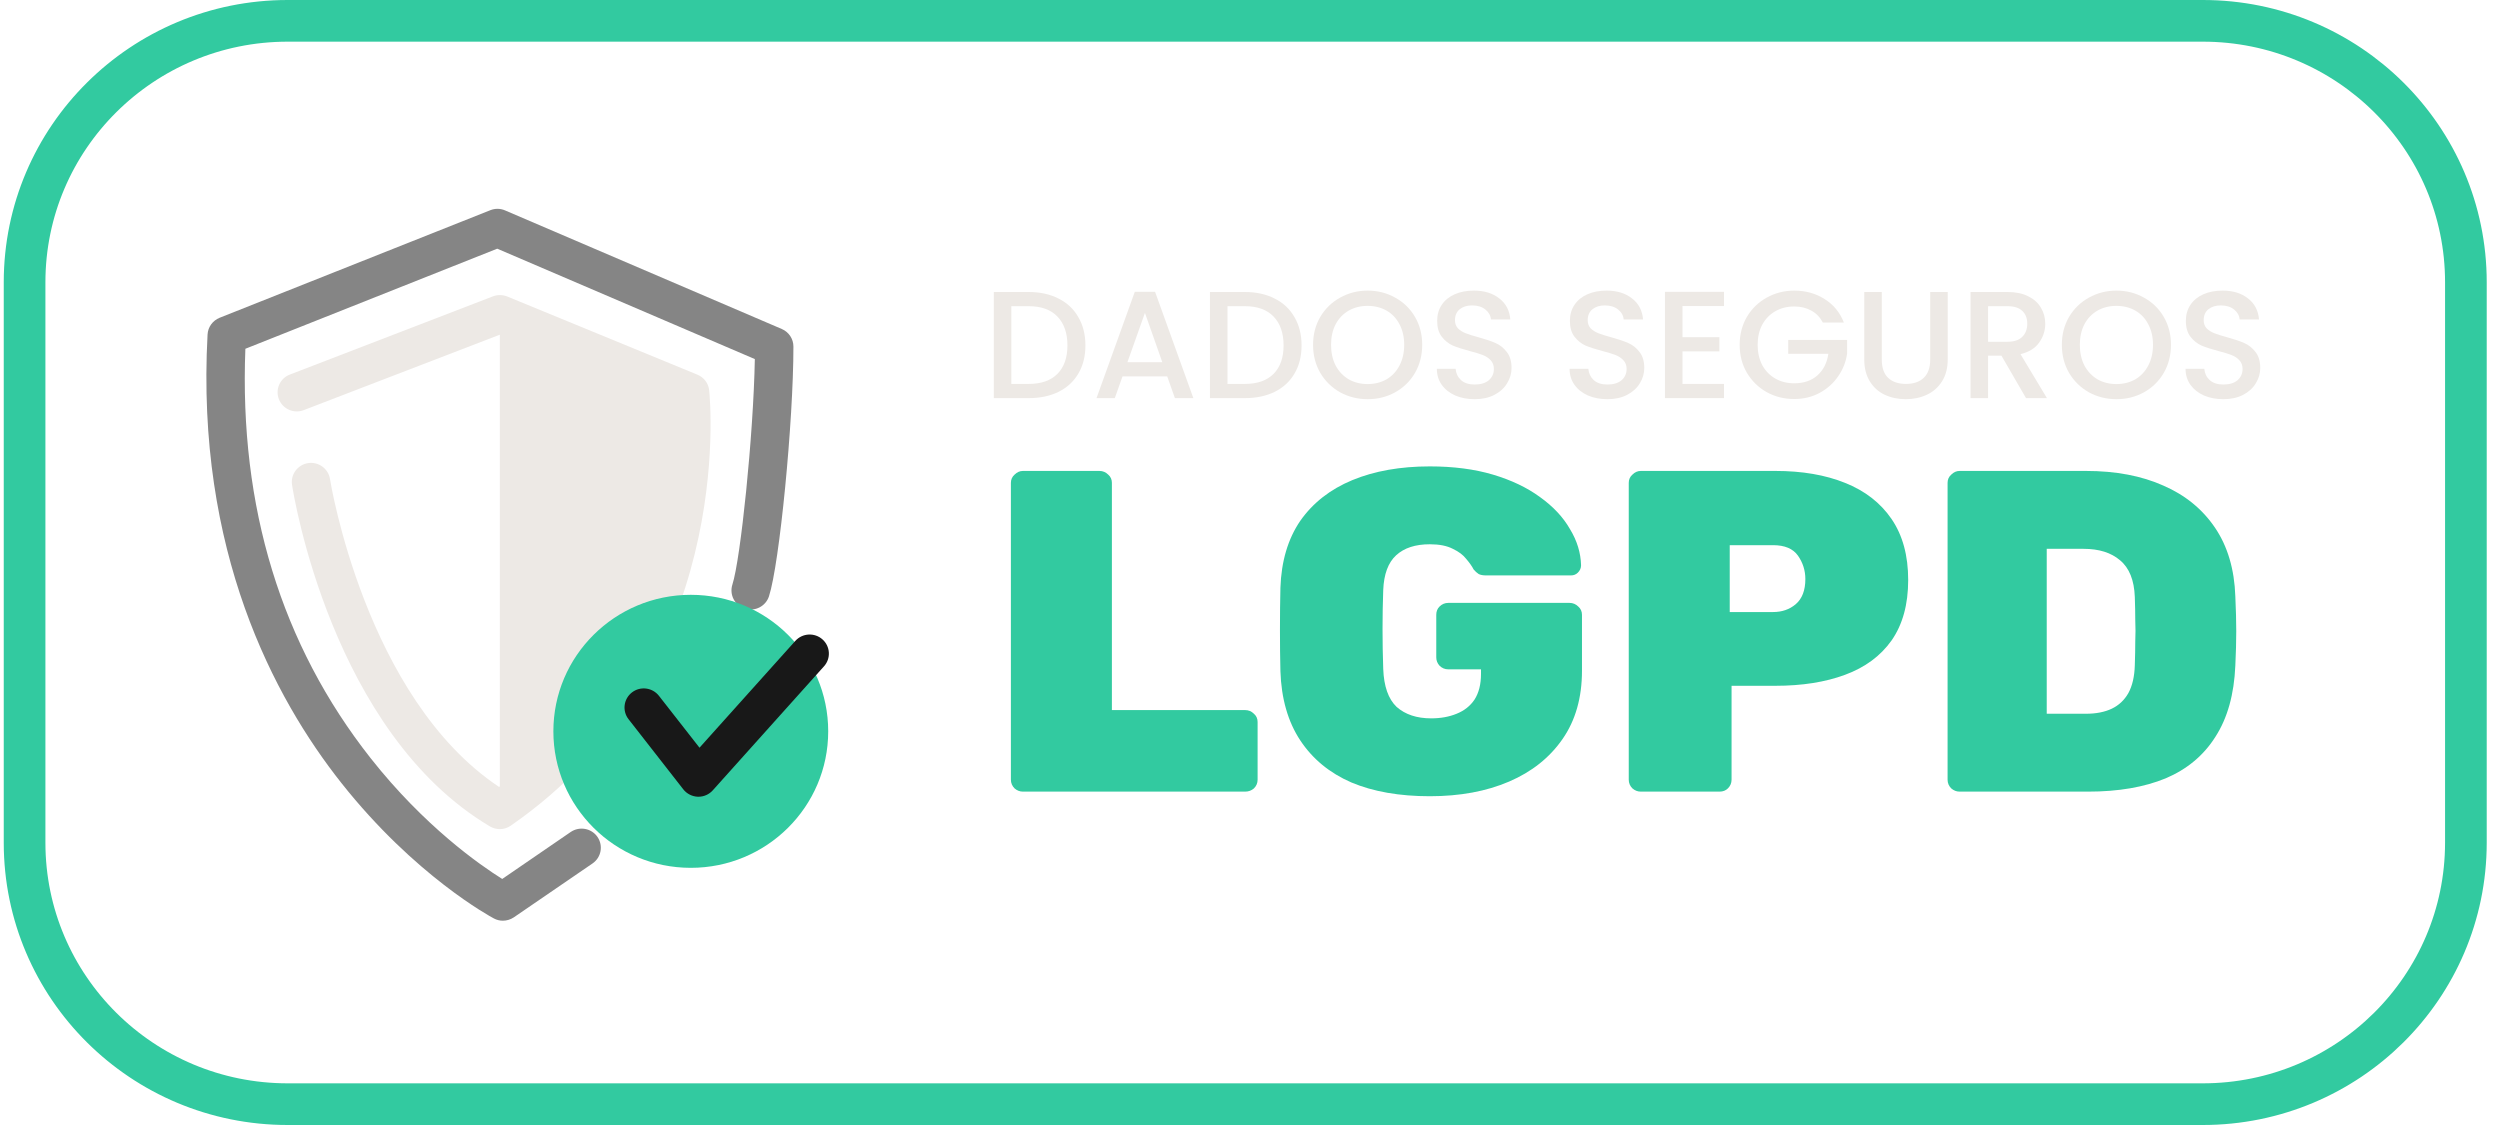 <svg xmlns="http://www.w3.org/2000/svg" width="120" height="54" viewBox="0 0 120 54" fill="none"><path d="M24.14 44.194C23.988 44.194 23.841 44.158 23.704 44.084C23.549 44.004 19.912 42.036 16.389 37.587C13.147 33.493 9.399 26.434 9.963 16.056C9.982 15.7 10.207 15.389 10.542 15.253L23.538 10.089C23.767 9.998 24.022 10.002 24.247 10.101L37.527 15.792C37.866 15.938 38.084 16.268 38.084 16.635C38.084 20.237 37.416 27.072 36.911 28.622C36.756 29.102 36.236 29.37 35.749 29.212C35.266 29.059 35 28.542 35.155 28.058C35.546 26.86 36.166 20.897 36.232 17.236L23.867 11.937L11.778 16.741C11.479 24.338 13.501 30.946 17.787 36.388C20.362 39.657 23.044 41.526 24.107 42.19L27.393 39.936C27.814 39.65 28.386 39.752 28.677 40.17C28.965 40.588 28.862 41.156 28.441 41.446L24.663 44.033C24.505 44.139 24.32 44.194 24.14 44.194Z" fill="#858585"></path><path d="M23.993 39.798C23.83 39.798 23.664 39.754 23.52 39.67C15.929 35.166 14.091 23.757 14.018 23.273C13.94 22.775 14.287 22.306 14.789 22.229C15.29 22.152 15.763 22.497 15.84 22.995C15.855 23.101 17.537 33.495 23.959 37.775C32.171 31.717 32.33 21.852 32.237 19.458L23.982 16.069L14.579 19.686C14.103 19.869 13.571 19.634 13.387 19.162C13.203 18.689 13.439 18.157 13.915 17.978L23.661 14.225C23.882 14.141 24.125 14.144 24.347 14.232L33.477 17.985C33.791 18.113 34.008 18.403 34.041 18.736C34.097 19.282 35.307 32.164 24.52 39.63C24.362 39.743 24.177 39.798 23.993 39.798Z" fill="#EDE9E5"></path><path d="M23.992 15.082V38.881C23.992 38.881 34.904 30.602 33.122 18.831C33.178 17.669 23.992 15.082 23.992 15.082Z" fill="#EDE9E5"></path><path d="M33.158 41.656C36.801 41.656 39.754 38.722 39.754 35.103C39.754 31.485 36.801 28.551 33.158 28.551C29.516 28.551 26.562 31.485 26.562 35.103C26.562 38.722 29.516 41.656 33.158 41.656Z" fill="#32CAA0"></path><path d="M33.528 38.243C33.517 38.243 33.506 38.243 33.495 38.243C33.222 38.232 32.967 38.104 32.798 37.888L30.171 34.523C29.858 34.124 29.931 33.548 30.333 33.237C30.735 32.925 31.315 32.999 31.628 33.398L33.576 35.89L38.176 30.763C38.515 30.386 39.098 30.353 39.478 30.69C39.858 31.027 39.891 31.606 39.552 31.983L34.214 37.935C34.041 38.129 33.79 38.243 33.528 38.243Z" fill="#181818"></path><path d="M105.728 53H13.811C6.835 53 1.18 47.382 1.18 40.452V13.548C1.18 6.618 6.835 1 13.811 1H105.732C112.708 1 118.363 6.618 118.363 13.548V40.452C118.359 47.382 112.704 53 105.728 53Z" stroke="#32CAA0" stroke-width="2" stroke-miterlimit="10"></path><path d="M106.721 19.161C106.377 19.161 106.067 19.102 105.792 18.985C105.516 18.863 105.3 18.692 105.142 18.472C104.985 18.252 104.906 17.995 104.906 17.702H105.806C105.826 17.922 105.912 18.103 106.065 18.244C106.222 18.386 106.441 18.457 106.721 18.457C107.011 18.457 107.238 18.389 107.4 18.252C107.562 18.11 107.643 17.929 107.643 17.709C107.643 17.538 107.592 17.399 107.489 17.291C107.39 17.184 107.265 17.101 107.112 17.042C106.965 16.984 106.758 16.92 106.492 16.852C106.158 16.764 105.885 16.676 105.674 16.588C105.467 16.495 105.29 16.353 105.142 16.163C104.995 15.972 104.921 15.718 104.921 15.4C104.921 15.107 104.995 14.851 105.142 14.631C105.29 14.411 105.496 14.242 105.762 14.125C106.028 14.008 106.335 13.949 106.684 13.949C107.181 13.949 107.587 14.074 107.902 14.323C108.221 14.567 108.398 14.905 108.433 15.335H107.503C107.489 15.149 107.4 14.99 107.238 14.858C107.075 14.726 106.861 14.66 106.596 14.66C106.355 14.66 106.158 14.721 106.006 14.843C105.853 14.966 105.777 15.142 105.777 15.371C105.777 15.527 105.824 15.657 105.917 15.76C106.015 15.857 106.138 15.935 106.286 15.994C106.433 16.053 106.635 16.116 106.891 16.185C107.23 16.278 107.506 16.37 107.717 16.463C107.934 16.556 108.116 16.7 108.263 16.896C108.416 17.086 108.492 17.343 108.492 17.665C108.492 17.924 108.421 18.169 108.278 18.398C108.14 18.628 107.936 18.814 107.666 18.955C107.4 19.092 107.085 19.161 106.721 19.161Z" fill="#EDE9E5"></path><path d="M101.588 19.161C101.111 19.161 100.671 19.051 100.267 18.831C99.869 18.606 99.552 18.296 99.316 17.9C99.084 17.499 98.969 17.05 98.969 16.551C98.969 16.053 99.084 15.606 99.316 15.21C99.552 14.814 99.869 14.506 100.267 14.286C100.671 14.062 101.111 13.949 101.588 13.949C102.07 13.949 102.51 14.062 102.909 14.286C103.312 14.506 103.629 14.814 103.86 15.21C104.091 15.606 104.207 16.053 104.207 16.551C104.207 17.05 104.091 17.499 103.86 17.9C103.629 18.296 103.312 18.606 102.909 18.831C102.51 19.051 102.07 19.161 101.588 19.161ZM101.588 18.435C101.927 18.435 102.23 18.359 102.495 18.208C102.761 18.051 102.968 17.831 103.115 17.548C103.268 17.26 103.344 16.927 103.344 16.551C103.344 16.175 103.268 15.845 103.115 15.562C102.968 15.278 102.761 15.061 102.495 14.909C102.23 14.758 101.927 14.682 101.588 14.682C101.249 14.682 100.946 14.758 100.68 14.909C100.415 15.061 100.206 15.278 100.053 15.562C99.906 15.845 99.832 16.175 99.832 16.551C99.832 16.927 99.906 17.26 100.053 17.548C100.206 17.831 100.415 18.051 100.68 18.208C100.946 18.359 101.249 18.435 101.588 18.435Z" fill="#EDE9E5"></path><path d="M97.249 19.11L96.069 17.072H95.427V19.11H94.586V14.016H96.357C96.75 14.016 97.082 14.084 97.353 14.221C97.628 14.358 97.832 14.541 97.965 14.771C98.103 15 98.172 15.257 98.172 15.54C98.172 15.873 98.073 16.175 97.876 16.449C97.685 16.718 97.387 16.901 96.984 16.999L98.253 19.11H97.249ZM95.427 16.405H96.357C96.671 16.405 96.907 16.327 97.065 16.171C97.227 16.014 97.308 15.804 97.308 15.54C97.308 15.276 97.23 15.071 97.072 14.925C96.915 14.773 96.676 14.697 96.357 14.697H95.427V16.405Z" fill="#EDE9E5"></path><path d="M90.326 14.016V17.263C90.326 17.649 90.426 17.939 90.628 18.135C90.835 18.33 91.12 18.428 91.484 18.428C91.853 18.428 92.138 18.33 92.34 18.135C92.546 17.939 92.65 17.649 92.65 17.263V14.016H93.491V17.248C93.491 17.663 93.4 18.015 93.218 18.303C93.036 18.592 92.792 18.807 92.487 18.948C92.182 19.09 91.845 19.161 91.476 19.161C91.108 19.161 90.771 19.09 90.466 18.948C90.166 18.807 89.927 18.592 89.75 18.303C89.573 18.015 89.484 17.663 89.484 17.248V14.016H90.326Z" fill="#EDE9E5"></path><path d="M87.495 15.481C87.362 15.227 87.178 15.036 86.942 14.909C86.706 14.777 86.433 14.711 86.123 14.711C85.784 14.711 85.481 14.787 85.216 14.939C84.95 15.09 84.741 15.305 84.588 15.584C84.441 15.862 84.367 16.185 84.367 16.551C84.367 16.918 84.441 17.243 84.588 17.526C84.741 17.805 84.95 18.02 85.216 18.171C85.481 18.323 85.784 18.398 86.123 18.398C86.581 18.398 86.952 18.271 87.237 18.017C87.522 17.763 87.697 17.419 87.761 16.984H85.835V16.317H88.661V16.969C88.607 17.365 88.464 17.729 88.233 18.061C88.007 18.393 87.709 18.66 87.34 18.86C86.976 19.055 86.571 19.153 86.123 19.153C85.641 19.153 85.201 19.043 84.802 18.823C84.404 18.599 84.087 18.288 83.851 17.893C83.62 17.497 83.504 17.05 83.504 16.551C83.504 16.053 83.62 15.606 83.851 15.21C84.087 14.814 84.404 14.506 84.802 14.286C85.206 14.062 85.646 13.949 86.123 13.949C86.669 13.949 87.153 14.084 87.576 14.352C88.004 14.616 88.314 14.992 88.506 15.481H87.495Z" fill="#EDE9E5"></path><path d="M80.759 14.69V16.185H82.53V16.866H80.759V18.428H82.751V19.109H79.918V14.008H82.751V14.69H80.759Z" fill="#EDE9E5"></path><path d="M77.155 19.161C76.811 19.161 76.501 19.102 76.225 18.985C75.95 18.863 75.733 18.692 75.576 18.472C75.418 18.252 75.34 17.995 75.34 17.702H76.24C76.26 17.922 76.346 18.103 76.498 18.244C76.656 18.386 76.874 18.457 77.155 18.457C77.445 18.457 77.671 18.389 77.834 18.252C77.996 18.11 78.077 17.929 78.077 17.709C78.077 17.538 78.025 17.399 77.922 17.291C77.824 17.184 77.698 17.101 77.546 17.042C77.398 16.984 77.192 16.92 76.926 16.852C76.592 16.764 76.319 16.676 76.107 16.588C75.901 16.495 75.724 16.353 75.576 16.163C75.428 15.972 75.355 15.718 75.355 15.4C75.355 15.107 75.428 14.851 75.576 14.631C75.724 14.411 75.93 14.242 76.196 14.125C76.461 14.008 76.769 13.949 77.118 13.949C77.615 13.949 78.02 14.074 78.335 14.323C78.655 14.567 78.832 14.905 78.867 15.335H77.937C77.922 15.149 77.834 14.99 77.671 14.858C77.509 14.726 77.295 14.66 77.029 14.66C76.788 14.66 76.592 14.721 76.439 14.843C76.287 14.966 76.21 15.142 76.21 15.371C76.21 15.527 76.257 15.657 76.351 15.76C76.449 15.857 76.572 15.935 76.719 15.994C76.867 16.053 77.069 16.116 77.325 16.185C77.664 16.278 77.939 16.37 78.151 16.463C78.367 16.556 78.549 16.7 78.697 16.896C78.849 17.086 78.925 17.343 78.925 17.665C78.925 17.924 78.854 18.169 78.712 18.398C78.574 18.628 78.37 18.814 78.099 18.955C77.834 19.092 77.519 19.161 77.155 19.161Z" fill="#EDE9E5"></path><path d="M70.784 19.161C70.439 19.161 70.129 19.102 69.854 18.985C69.579 18.863 69.362 18.692 69.205 18.472C69.047 18.252 68.969 17.995 68.969 17.702H69.869C69.888 17.922 69.975 18.103 70.127 18.244C70.284 18.386 70.503 18.457 70.784 18.457C71.074 18.457 71.3 18.389 71.463 18.252C71.625 18.11 71.706 17.929 71.706 17.709C71.706 17.538 71.654 17.399 71.551 17.291C71.453 17.184 71.327 17.101 71.175 17.042C71.027 16.984 70.821 16.92 70.555 16.852C70.221 16.764 69.948 16.676 69.736 16.588C69.529 16.495 69.352 16.353 69.205 16.163C69.057 15.972 68.984 15.718 68.984 15.4C68.984 15.107 69.057 14.851 69.205 14.631C69.352 14.411 69.559 14.242 69.825 14.125C70.09 14.008 70.398 13.949 70.747 13.949C71.244 13.949 71.649 14.074 71.964 14.323C72.284 14.567 72.461 14.905 72.495 15.335H71.566C71.551 15.149 71.463 14.99 71.3 14.858C71.138 14.726 70.924 14.66 70.658 14.66C70.417 14.66 70.221 14.721 70.068 14.843C69.916 14.966 69.839 15.142 69.839 15.371C69.839 15.527 69.886 15.657 69.98 15.76C70.078 15.857 70.201 15.935 70.348 15.994C70.496 16.053 70.698 16.116 70.953 16.185C71.293 16.278 71.568 16.37 71.78 16.463C71.996 16.556 72.178 16.7 72.326 16.896C72.478 17.086 72.554 17.343 72.554 17.665C72.554 17.924 72.483 18.169 72.34 18.398C72.203 18.628 71.999 18.814 71.728 18.955C71.463 19.092 71.148 19.161 70.784 19.161Z" fill="#EDE9E5"></path><path d="M65.647 19.161C65.169 19.161 64.729 19.051 64.326 18.831C63.927 18.606 63.61 18.296 63.374 17.9C63.143 17.499 63.027 17.05 63.027 16.551C63.027 16.053 63.143 15.606 63.374 15.21C63.61 14.814 63.927 14.506 64.326 14.286C64.729 14.062 65.169 13.949 65.647 13.949C66.129 13.949 66.569 14.062 66.967 14.286C67.371 14.506 67.688 14.814 67.919 15.21C68.15 15.606 68.266 16.053 68.266 16.551C68.266 17.05 68.15 17.499 67.919 17.9C67.688 18.296 67.371 18.606 66.967 18.831C66.569 19.051 66.129 19.161 65.647 19.161ZM65.647 18.435C65.986 18.435 66.288 18.359 66.554 18.208C66.82 18.051 67.026 17.831 67.174 17.548C67.326 17.26 67.402 16.927 67.402 16.551C67.402 16.175 67.326 15.845 67.174 15.562C67.026 15.278 66.82 15.061 66.554 14.909C66.288 14.758 65.986 14.682 65.647 14.682C65.307 14.682 65.005 14.758 64.739 14.909C64.473 15.061 64.264 15.278 64.112 15.562C63.964 15.845 63.891 16.175 63.891 16.551C63.891 16.927 63.964 17.26 64.112 17.548C64.264 17.831 64.473 18.051 64.739 18.208C65.005 18.359 65.307 18.435 65.647 18.435Z" fill="#EDE9E5"></path><path d="M59.753 14.016C60.299 14.016 60.776 14.121 61.184 14.331C61.597 14.536 61.915 14.834 62.136 15.225C62.362 15.611 62.475 16.063 62.475 16.581C62.475 17.099 62.362 17.549 62.136 17.93C61.915 18.311 61.597 18.604 61.184 18.809C60.776 19.009 60.299 19.11 59.753 19.11H58.078V14.016H59.753ZM59.753 18.428C60.353 18.428 60.813 18.267 61.133 17.944C61.452 17.622 61.612 17.167 61.612 16.581C61.612 15.99 61.452 15.528 61.133 15.196C60.813 14.863 60.353 14.697 59.753 14.697H58.919V18.428H59.753Z" fill="#EDE9E5"></path><path d="M56.027 18.068H53.88L53.511 19.109H52.633L54.47 14.008H55.444L57.281 19.109H56.395L56.027 18.068ZM55.791 17.387L54.957 15.019L54.116 17.387H55.791Z" fill="#EDE9E5"></path><path d="M49.378 14.016C49.924 14.016 50.401 14.121 50.809 14.331C51.222 14.536 51.54 14.834 51.761 15.225C51.987 15.611 52.1 16.063 52.1 16.581C52.1 17.099 51.987 17.549 51.761 17.93C51.54 18.311 51.222 18.604 50.809 18.809C50.401 19.009 49.924 19.11 49.378 19.11H47.703V14.016H49.378ZM49.378 18.428C49.978 18.428 50.438 18.267 50.758 17.944C51.077 17.622 51.237 17.167 51.237 16.581C51.237 15.99 51.077 15.528 50.758 15.196C50.438 14.863 49.978 14.697 49.378 14.697H48.544V18.428H49.378Z" fill="#EDE9E5"></path><path d="M94.06 37.998C93.912 37.998 93.779 37.946 93.661 37.844C93.543 37.727 93.484 37.587 93.484 37.426V23.177C93.484 23.016 93.543 22.884 93.661 22.781C93.779 22.664 93.912 22.605 94.06 22.605H100.124C101.556 22.605 102.795 22.84 103.843 23.309C104.891 23.764 105.717 24.438 106.322 25.332C106.927 26.226 107.252 27.326 107.296 28.63C107.325 29.261 107.34 29.818 107.34 30.302C107.34 30.785 107.325 31.335 107.296 31.951C107.237 33.329 106.92 34.465 106.344 35.359C105.783 36.253 104.987 36.92 103.954 37.36C102.921 37.785 101.681 37.998 100.235 37.998H94.06ZM98.243 34.26H100.124C100.611 34.26 101.025 34.179 101.364 34.018C101.703 33.856 101.969 33.607 102.161 33.27C102.353 32.918 102.456 32.471 102.471 31.929C102.485 31.504 102.493 31.122 102.493 30.785C102.508 30.448 102.508 30.111 102.493 29.774C102.493 29.437 102.485 29.063 102.471 28.652C102.441 27.846 102.205 27.26 101.762 26.893C101.334 26.527 100.752 26.344 100.014 26.344H98.243V34.26Z" fill="#32CAA0"></path><path d="M78.755 37.998C78.608 37.998 78.475 37.946 78.357 37.844C78.239 37.727 78.18 37.587 78.18 37.426V23.177C78.18 23.016 78.239 22.884 78.357 22.781C78.475 22.664 78.608 22.605 78.755 22.605H85.218C86.502 22.605 87.616 22.796 88.56 23.177C89.519 23.558 90.265 24.137 90.796 24.914C91.327 25.691 91.593 26.666 91.593 27.839C91.593 29.012 91.327 29.979 90.796 30.741C90.265 31.489 89.519 32.039 88.56 32.391C87.616 32.742 86.502 32.918 85.218 32.918H83.115V37.426C83.115 37.587 83.056 37.727 82.938 37.844C82.835 37.946 82.702 37.998 82.54 37.998H78.755ZM83.027 29.378H85.108C85.535 29.378 85.897 29.253 86.192 29.004C86.502 28.74 86.657 28.337 86.657 27.795C86.657 27.384 86.539 27.011 86.303 26.673C86.067 26.336 85.668 26.168 85.108 26.168H83.027V29.378Z" fill="#32CAA0"></path><path d="M68.631 38.219C67.17 38.219 65.916 37.999 64.868 37.559C63.821 37.105 63.002 36.43 62.411 35.536C61.821 34.642 61.504 33.535 61.46 32.216C61.445 31.6 61.438 30.94 61.438 30.237C61.438 29.518 61.445 28.844 61.46 28.214C61.504 26.938 61.821 25.868 62.411 25.003C63.016 24.139 63.85 23.486 64.912 23.046C65.975 22.607 67.214 22.387 68.631 22.387C69.767 22.387 70.778 22.519 71.663 22.782C72.549 23.046 73.301 23.405 73.921 23.86C74.555 24.314 75.035 24.828 75.36 25.399C75.699 25.956 75.876 26.535 75.891 27.136C75.891 27.268 75.839 27.386 75.736 27.488C75.647 27.576 75.537 27.62 75.404 27.62H71.331C71.184 27.62 71.066 27.598 70.977 27.554C70.889 27.495 70.807 27.422 70.734 27.334C70.66 27.188 70.542 27.019 70.379 26.828C70.232 26.638 70.018 26.477 69.738 26.345C69.457 26.198 69.088 26.125 68.631 26.125C67.937 26.125 67.399 26.301 67.015 26.653C66.632 27.004 66.425 27.561 66.395 28.324C66.351 29.555 66.351 30.816 66.395 32.106C66.425 32.941 66.639 33.55 67.037 33.931C67.451 34.297 68.004 34.481 68.697 34.481C69.155 34.481 69.561 34.407 69.915 34.261C70.284 34.114 70.571 33.887 70.778 33.579C70.984 33.257 71.088 32.846 71.088 32.348V32.128H69.516C69.354 32.128 69.214 32.069 69.096 31.952C68.993 31.835 68.941 31.703 68.941 31.556V29.511C68.941 29.35 68.993 29.218 69.096 29.115C69.214 28.998 69.354 28.939 69.516 28.939H75.338C75.5 28.939 75.64 28.998 75.758 29.115C75.876 29.218 75.935 29.35 75.935 29.511V32.194C75.935 33.484 75.625 34.576 75.005 35.47C74.386 36.364 73.53 37.046 72.438 37.515C71.346 37.984 70.077 38.219 68.631 38.219Z" fill="#32CAA0"></path><path d="M49.099 37.998C48.951 37.998 48.819 37.946 48.7 37.844C48.583 37.727 48.523 37.587 48.523 37.426V23.177C48.523 23.016 48.583 22.884 48.7 22.781C48.819 22.664 48.951 22.605 49.099 22.605H52.773C52.935 22.605 53.076 22.664 53.194 22.781C53.312 22.884 53.371 23.016 53.371 23.177V34.084H59.767C59.93 34.084 60.07 34.142 60.188 34.26C60.306 34.362 60.365 34.494 60.365 34.655V37.426C60.365 37.587 60.306 37.727 60.188 37.844C60.07 37.946 59.93 37.998 59.767 37.998H49.099Z" fill="#32CAA0"></path></svg>